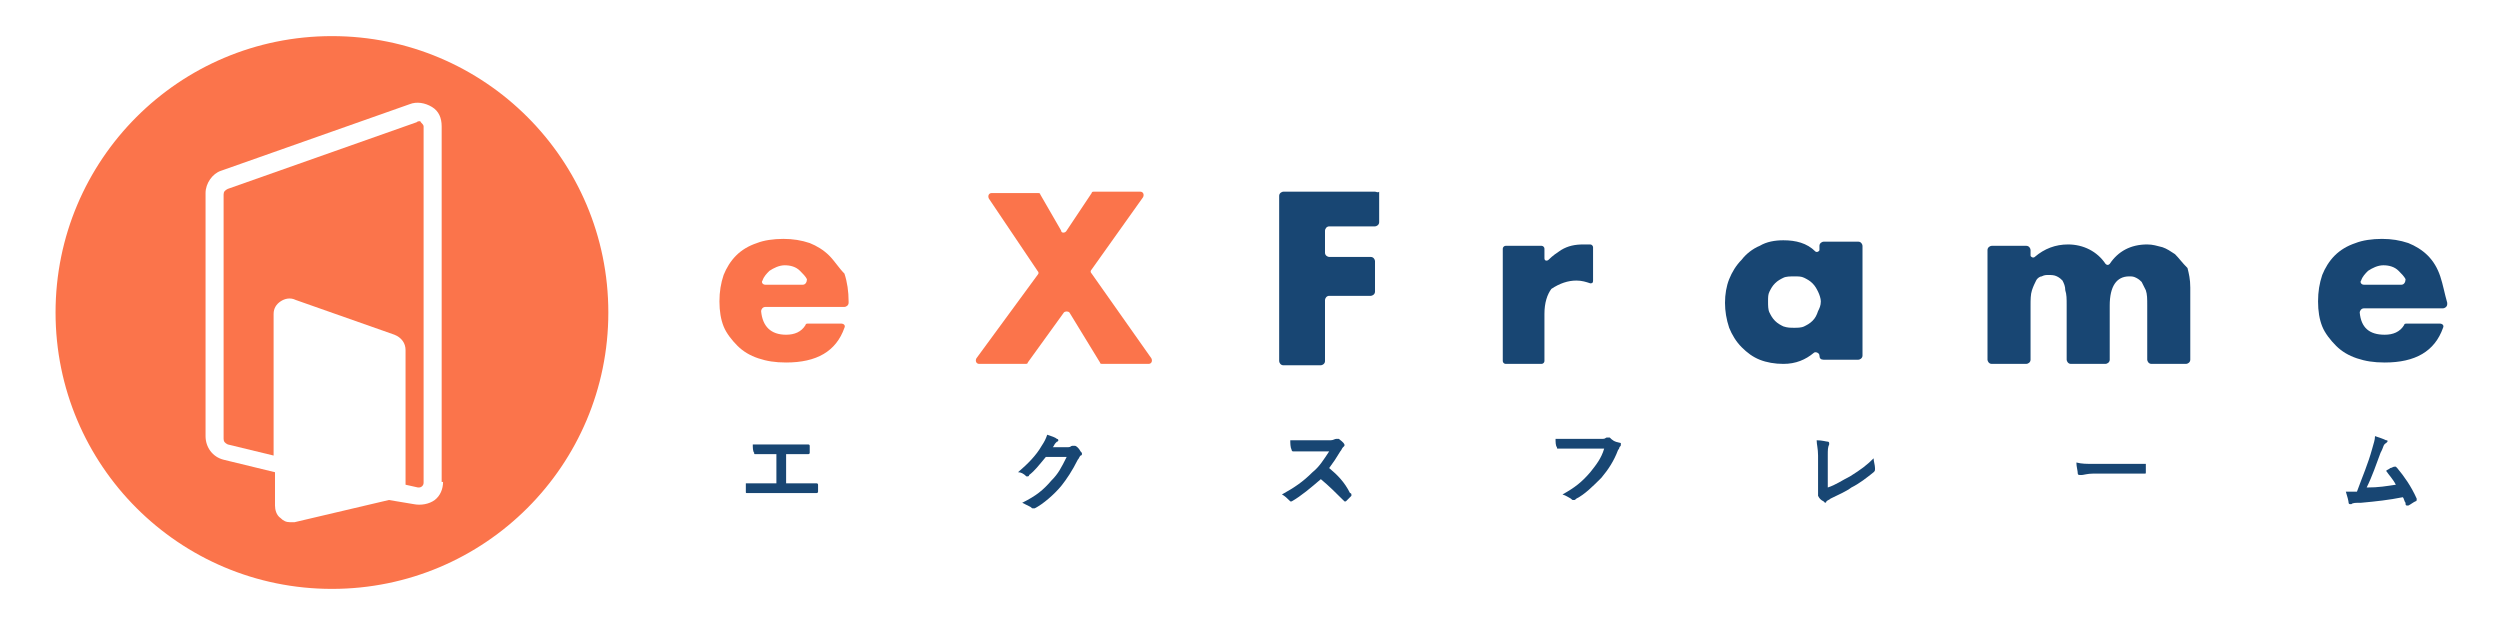 <?xml version="1.0" encoding="utf-8"?>
<!-- Generator: Adobe Illustrator 27.4.1, SVG Export Plug-In . SVG Version: 6.00 Build 0)  -->
<svg version="1.1" id="レイヤー_1" xmlns="http://www.w3.org/2000/svg" xmlns:xlink="http://www.w3.org/1999/xlink" x="0px"
	 y="0px" viewBox="0 0 180 45" style="enable-background:new 0 0 180 45;" xml:space="preserve">
<style type="text/css">
	.st0{fill:#FB744B;}
	.st1{fill:#184673;}
</style>
<g id="group_x5F_colored">
	<g>
		<path id="path_x5F_door_00000139251818430117711850000003154442553188223638_" class="st0" d="M30,8.8l-13.6,4.8
			c-0.2,0.1-0.3,0.2-0.3,0.4v17.6c0,0.2,0.1,0.3,0.3,0.4l3.3,0.8V22.6c0-0.4,0.2-0.7,0.5-0.9c0.3-0.2,0.7-0.3,1.1-0.1l7.1,2.5
			c0.5,0.2,0.8,0.6,0.8,1.1v9.6c0,0,0,0.1,0,0.1l0.9,0.2c0.1,0,0.2,0,0.3-0.1c0.1-0.1,0.1-0.2,0.1-0.3V9.1c0-0.1-0.1-0.2-0.2-0.3
			C30.3,8.7,30.1,8.7,30,8.8z"/>
		<path id="c_x5F_path_x5F_circle_00000155122936865821087030000003558230029544032945_" class="st0" d="M23.9,2.6
			C12.9,2.6,4,11.5,4,22.5s8.9,19.9,19.9,19.9s19.9-8.9,19.9-19.9S34.9,2.6,23.9,2.6z M31.9,34.7c0,0.5-0.2,1-0.6,1.3
			c-0.4,0.3-1,0.4-1.5,0.3L28,36l-6.8,1.6c-0.1,0-0.2,0-0.3,0c-0.3,0-0.5-0.1-0.7-0.3c-0.3-0.2-0.4-0.6-0.4-0.9V34l-3.7-0.9
			c-0.8-0.2-1.3-0.9-1.3-1.7V13.9c0-0.7,0.5-1.4,1.1-1.6l13.6-4.8c0.5-0.2,1.1-0.1,1.6,0.2c0.5,0.3,0.7,0.8,0.7,1.4V34.7z"/>
	</g>
	<path id="path_x5F_su_00000042705883911841063230000004657254438300446120_" class="st1" d="M95.7,33.7c0.3-0.4,0.5-0.7,0.8-1.2
		c0.1-0.1,0.1-0.2,0.2-0.3c0.1-0.1,0.1-0.1,0.1-0.1c0,0,0-0.1,0-0.1c-0.1-0.2-0.3-0.3-0.4-0.4l0,0c0,0-0.1,0-0.1,0c0,0-0.1,0-0.1,0
		c-0.1,0-0.2,0.1-0.4,0.1H94c-0.4,0-0.7,0-1.1,0h0c0,0,0,0,0,0c0,0,0,0,0,0c0,0.2,0,0.5,0.1,0.7c0,0,0,0.1,0.1,0.1c0,0,0,0,0,0
		c0.3,0,0.7,0,1,0l1.6,0c-0.4,0.6-0.7,1.1-1.2,1.5c-0.7,0.7-1.3,1.1-2.2,1.6c0,0,0,0,0,0c0,0,0,0,0,0c0.2,0.1,0.4,0.3,0.5,0.4
		c0,0,0.1,0.1,0.1,0.1c0,0,0.1,0,0.1,0c0,0,0,0,0,0c0.7-0.4,1.4-1,2.1-1.6c0.6,0.5,1.1,1,1.6,1.5c0,0,0.1,0.1,0.1,0.1
		c0,0,0.1,0,0.1,0c0.1-0.1,0.3-0.3,0.4-0.4c0,0,0-0.1,0-0.1c0,0,0-0.1-0.1-0.1C96.8,34.7,96.3,34.2,95.7,33.7z"/>
	<path id="path_x5F_X_00000106845744382447328610000011852729313508273343_" class="st0" d="M78.6,19.7c-0.1-0.1-0.1-0.2,0-0.3
		l3.7-5.2c0.1-0.2,0-0.4-0.2-0.4h-3.3c-0.1,0-0.2,0-0.2,0.1l-1.8,2.7c-0.1,0.2-0.4,0.2-0.4,0L74.9,14c0-0.1-0.1-0.1-0.2-0.1h-3.3
		c-0.2,0-0.3,0.2-0.2,0.4l3.5,5.2c0.1,0.1,0.1,0.2,0,0.3l-4.4,6c-0.1,0.2,0,0.4,0.2,0.4h3.3c0.1,0,0.2,0,0.2-0.1l2.6-3.6
		c0.1-0.1,0.3-0.1,0.4,0l2.2,3.6c0,0.1,0.1,0.1,0.2,0.1h3.3c0.2,0,0.3-0.2,0.2-0.4L78.6,19.7z"/>
	<path id="path_x5F_ye_00000109727810673659674970000007380138764235133879_" class="st1" d="M58.8,34.8
		C58.8,34.8,58.8,34.8,58.8,34.8L58.8,34.8c-0.5,0-0.9,0-1.3,0h-0.9v-2.1h0.5c0.4,0,0.7,0,1.1,0c0.1,0,0.1-0.1,0.1-0.1
		c0-0.2,0-0.3,0-0.5c0,0,0-0.1-0.1-0.1c0,0,0,0,0,0c-0.4,0-0.7,0-1.1,0h-1.8c-0.1,0-0.4,0-0.4,0c-0.3,0-0.5,0-0.7,0c0,0,0,0,0,0
		c0,0,0,0,0,0c0,0,0,0,0,0c0,0.2,0,0.5,0.1,0.6c0,0.1,0,0.1,0.1,0.1c0,0,0,0,0,0c0.2,0,0.5,0,1,0h0.5v2.1H55c-0.5,0-0.9,0-1.3,0h0
		c0,0,0,0,0,0c0,0,0,0,0,0c0,0.2,0,0.4,0,0.6c0,0.1,0,0.1,0.1,0.1c0,0,0,0,0,0c0.2,0,0.5,0,0.7,0c0.2,0,0.4,0,0.5,0h2.5
		c0.4,0,1,0,1.3,0c0.1,0,0.1-0.1,0.1-0.1c0-0.2,0-0.3,0-0.5C58.9,34.9,58.9,34.8,58.8,34.8z"/>
	<path id="path_x5F_ku_00000078751354232518579370000009972949993747928750_" class="st1" d="M77.4,32.1c0,0-0.1,0-0.1,0
		c0,0-0.1,0-0.1,0c-0.1,0-0.1,0.1-0.3,0.1l-1.1,0c0.1-0.1,0.1-0.2,0.2-0.3c0,0,0,0,0,0c0,0,0.1-0.1,0.1-0.1c0.1,0,0.1-0.1,0.1-0.1
		c0,0,0-0.1-0.1-0.1c-0.1-0.1-0.4-0.2-0.7-0.3c0,0,0,0,0,0c0,0,0,0,0,0c0,0,0,0,0,0c-0.1,0.3-0.2,0.5-0.4,0.8
		c-0.4,0.7-1,1.3-1.7,1.9c0,0,0,0,0,0c0,0,0,0,0,0c0.2,0,0.4,0.1,0.6,0.3c0,0,0.1,0,0.1,0c0,0,0.1,0,0.1-0.1
		c0.4-0.3,0.7-0.7,1.2-1.3l1.5,0c-0.4,0.8-0.6,1.2-1.1,1.7c-0.6,0.7-1.1,1.1-2.1,1.6c0,0,0,0,0,0c0,0,0,0,0,0
		c0.2,0.1,0.4,0.2,0.6,0.3c0.1,0.1,0.1,0.1,0.2,0.1c0,0,0.1,0,0.1,0c0.6-0.3,1.4-1,1.9-1.6c0.4-0.5,0.8-1.1,1.2-1.9
		c0.1-0.1,0.1-0.2,0.2-0.3c0.1,0,0.1-0.1,0.1-0.1c0-0.1,0-0.1-0.1-0.2C77.7,32.3,77.5,32.1,77.4,32.1z"/>
	<path id="path_x5F_F_00000182512139264318404690000014115091004244676268_" class="st1" d="M99,13.8h-6.6c-0.1,0-0.3,0.1-0.3,0.3
		v11.9c0,0.1,0.1,0.3,0.3,0.3h2.7c0.1,0,0.3-0.1,0.3-0.3v-4.4c0-0.1,0.1-0.3,0.3-0.3h3c0.1,0,0.3-0.1,0.3-0.3v-2.2
		c0-0.1-0.1-0.3-0.3-0.3h-3c-0.1,0-0.3-0.1-0.3-0.3v-1.6c0-0.1,0.1-0.3,0.3-0.3H99c0.1,0,0.3-0.1,0.3-0.3v-2.2
		C99.2,13.9,99.1,13.8,99,13.8z"/>
	<path id="c_x5F_path_x5F_e1_00000145055476847116453140000017562308787672978617_" class="st0" d="M59.7,18.4
		c-0.4-0.4-0.9-0.7-1.4-0.9c-0.6-0.2-1.2-0.3-1.9-0.3c-0.7,0-1.4,0.1-1.9,0.3c-0.6,0.2-1.1,0.5-1.5,0.9c-0.4,0.4-0.7,0.9-0.9,1.4
		c-0.2,0.6-0.3,1.2-0.3,1.9c0,0.7,0.1,1.3,0.3,1.8c0.2,0.5,0.6,1,1,1.4c0.4,0.4,0.9,0.7,1.5,0.9c0.6,0.2,1.2,0.3,2,0.3
		c2.2,0,3.6-0.8,4.2-2.5c0.1-0.2-0.1-0.3-0.2-0.3h-2.4c-0.1,0-0.2,0-0.2,0.1c-0.3,0.5-0.8,0.7-1.4,0.7c-1.1,0-1.7-0.6-1.8-1.7
		c0-0.1,0.1-0.3,0.3-0.3h5.7c0.1,0,0.3-0.1,0.3-0.3v-0.1c0-0.7-0.1-1.4-0.3-2C60.4,19.3,60.1,18.8,59.7,18.4z M57.8,20.5h-2.7
		c-0.2,0-0.3-0.2-0.2-0.3c0.1-0.3,0.3-0.5,0.5-0.7c0.3-0.2,0.7-0.4,1.1-0.4c0.4,0,0.8,0.1,1.1,0.4c0.2,0.2,0.4,0.4,0.5,0.6
		C58.1,20.3,58,20.5,57.8,20.5z"/>
	<path id="c_x5F_path_x5F_a_00000172402273533475180710000000508023943507808661_" class="st1" d="M131,25.6L131,25.6
		c0,0.2,0.1,0.3,0.3,0.3h2.5c0.1,0,0.3-0.1,0.3-0.3v-7.9c0-0.1-0.1-0.3-0.3-0.3h-2.5c-0.1,0-0.3,0.1-0.3,0.3V18
		c0,0.1-0.2,0.2-0.3,0.1c-0.6-0.6-1.4-0.8-2.3-0.8c-0.6,0-1.2,0.1-1.7,0.4c-0.5,0.2-1,0.6-1.3,1c-0.4,0.4-0.7,0.9-0.9,1.4
		c-0.2,0.5-0.3,1.1-0.3,1.7c0,0.6,0.1,1.2,0.3,1.8c0.2,0.5,0.5,1,0.9,1.4c0.4,0.4,0.8,0.7,1.3,0.9c0.5,0.2,1.1,0.3,1.7,0.3
		c0.9,0,1.6-0.3,2.2-0.8C130.7,25.3,131,25.4,131,25.6z M130.5,23.1c-0.2,0.2-0.4,0.3-0.6,0.4c-0.2,0.1-0.5,0.1-0.7,0.1
		c-0.3,0-0.5,0-0.8-0.1c-0.2-0.1-0.4-0.2-0.6-0.4c-0.2-0.2-0.3-0.4-0.4-0.6c-0.1-0.2-0.1-0.5-0.1-0.8c0-0.3,0-0.5,0.1-0.7
		c0.1-0.2,0.2-0.4,0.4-0.6c0.2-0.2,0.4-0.3,0.6-0.4c0.2-0.1,0.5-0.1,0.8-0.1c0.3,0,0.5,0,0.7,0.1c0.2,0.1,0.4,0.2,0.6,0.4
		c0.2,0.2,0.3,0.4,0.4,0.6c0.1,0.2,0.2,0.5,0.2,0.7c0,0.3-0.1,0.5-0.2,0.7C130.8,22.7,130.7,22.9,130.5,23.1z"/>
	<path id="path_x5F_m_00000084512214214031703250000004134984825533567887_" class="st1" d="M156.6,18.3c-0.3-0.2-0.6-0.4-0.9-0.5
		c-0.4-0.1-0.7-0.2-1.1-0.2c-1.2,0-2.1,0.5-2.7,1.4c-0.1,0.1-0.2,0.1-0.3,0c-0.6-0.9-1.6-1.4-2.7-1.4c-0.9,0-1.7,0.3-2.4,0.9
		c-0.1,0.1-0.3,0-0.3-0.1V18c0-0.1-0.1-0.3-0.3-0.3h-2.5c-0.1,0-0.3,0.1-0.3,0.3v7.9c0,0.1,0.1,0.3,0.3,0.3h2.5
		c0.1,0,0.3-0.1,0.3-0.3V22c0-0.4,0-0.8,0.1-1.1c0.1-0.3,0.2-0.5,0.3-0.7c0.1-0.2,0.3-0.3,0.4-0.3c0.2-0.1,0.3-0.1,0.5-0.1
		c0.2,0,0.4,0,0.6,0.1c0.2,0.1,0.3,0.2,0.4,0.3c0.1,0.2,0.2,0.4,0.2,0.7c0.1,0.3,0.1,0.6,0.1,1.1v3.9c0,0.1,0.1,0.3,0.3,0.3h2.5
		c0.1,0,0.3-0.1,0.3-0.3V22c0-1.4,0.5-2.1,1.4-2.1c0.2,0,0.3,0,0.5,0.1c0.2,0.1,0.3,0.2,0.4,0.3c0.1,0.2,0.2,0.4,0.3,0.6
		c0.1,0.3,0.1,0.6,0.1,1.1v3.9c0,0.1,0.1,0.3,0.3,0.3h2.5c0.1,0,0.3-0.1,0.3-0.3v-5.2c0-0.6-0.1-1-0.2-1.4
		C157.1,18.9,156.9,18.6,156.6,18.3z"/>
	<path id="path_x5F_mu_00000055682596363007408840000004335582643189080480_" class="st1" d="M172.6,33.7c0,0-0.1-0.1-0.1-0.1
		c0,0,0,0-0.1,0c-0.1,0-0.2,0.1-0.3,0.1c-0.1,0.1-0.2,0.1-0.3,0.2c0,0,0,0,0,0c0,0,0,0,0,0c0.2,0.3,0.5,0.6,0.7,1
		c-0.7,0.1-1.2,0.2-2.1,0.2c0.4-0.8,0.7-1.7,1-2.5l0.1-0.2c0.1-0.2,0.1-0.4,0.3-0.5c0,0,0.1-0.1,0.1-0.1c0-0.1,0-0.1-0.1-0.1
		c-0.2-0.1-0.5-0.2-0.8-0.3c0,0,0,0,0,0c0,0,0,0,0,0c0,0,0,0,0,0c0,0.3-0.1,0.5-0.2,0.9c-0.3,1.1-0.7,2-1.1,3.1c-0.1,0-0.2,0-0.4,0
		c-0.1,0-0.3,0-0.4,0h0c0,0,0,0,0,0c0,0,0,0,0,0c0.1,0.3,0.2,0.7,0.2,0.8c0,0.1,0.1,0.1,0.1,0.1c0,0,0.1,0,0.1,0
		c0.1-0.1,0.3-0.1,0.7-0.1c1.1-0.1,2-0.2,3-0.4c0.1,0.1,0.1,0.3,0.2,0.4l0,0.1c0,0.1,0.1,0.1,0.1,0.1c0,0,0.1,0,0.1,0
		c0.2-0.1,0.3-0.2,0.5-0.3c0.1,0,0.1-0.1,0.1-0.1c0,0,0-0.1,0-0.1C173.6,35,173.1,34.3,172.6,33.7z"/>
	<path id="c_x5F_path_x5F_e2_00000064313399468612184110000010943159652227816112_" class="st1" d="M175.7,19.9
		c-0.2-0.6-0.5-1.1-0.9-1.5c-0.4-0.4-0.9-0.7-1.4-0.9c-0.6-0.2-1.2-0.3-1.9-0.3c-0.7,0-1.4,0.1-1.9,0.3c-0.6,0.2-1.1,0.5-1.5,0.9
		c-0.4,0.4-0.7,0.9-0.9,1.4c-0.2,0.6-0.3,1.2-0.3,1.9c0,0.7,0.1,1.3,0.3,1.8s0.6,1,1,1.4c0.4,0.4,0.9,0.7,1.5,0.9
		c0.6,0.2,1.2,0.3,2,0.3c2.2,0,3.6-0.8,4.2-2.5c0.1-0.2-0.1-0.3-0.2-0.3h-2.4c-0.1,0-0.2,0-0.2,0.1c-0.3,0.5-0.8,0.7-1.4,0.7
		c-1.1,0-1.7-0.5-1.8-1.6c0-0.1,0.1-0.3,0.3-0.3h5.7c0.1,0,0.3-0.1,0.3-0.3v-0.1C176,21.1,175.9,20.5,175.7,19.9z M172.9,20.5h-2.7
		c-0.2,0-0.3-0.2-0.2-0.3c0.1-0.3,0.3-0.5,0.5-0.7c0.3-0.2,0.7-0.4,1.1-0.4c0.4,0,0.8,0.1,1.1,0.4c0.2,0.2,0.4,0.4,0.5,0.6
		C173.2,20.3,173.1,20.5,172.9,20.5z"/>
	<path id="path_x5F_re_00000069373059484273762700000014961123010737819298_" class="st1" d="M134.9,33
		C134.9,33,134.9,32.9,134.9,33C134.9,32.9,134.9,32.9,134.9,33C134.9,32.9,134.9,32.9,134.9,33c-0.5,0.5-0.9,0.8-1.7,1.3
		c-0.6,0.3-1,0.6-1.6,0.8l0-2.3c0-0.4,0-0.6,0.1-0.8c0-0.1,0-0.1,0-0.1c0,0,0-0.1-0.1-0.1c-0.1,0-0.4-0.1-0.8-0.1c0,0,0,0,0,0
		c0,0,0,0,0,0c0,0,0,0,0,0c0,0.3,0.1,0.6,0.1,1.1l0,2.4c0,0.2,0,0.3,0,0.3c0,0,0,0.1,0,0.1c0,0,0,0.1,0,0.1c0.1,0.2,0.2,0.3,0.4,0.4
		c0,0,0.1,0.1,0.1,0.1c0,0,0.1,0,0.1-0.1c0.1-0.1,0.2-0.1,0.3-0.2c0.6-0.3,1.1-0.5,1.5-0.8c0.6-0.3,1.1-0.7,1.6-1.1
		c0.1-0.1,0.1-0.1,0.1-0.3C135,33.5,134.9,33.2,134.9,33z"/>
	<path id="path_x5F_-_00000106867747244610971950000001055584772214083973_" class="st1" d="M154.3,33.4
		C154.3,33.4,154.3,33.4,154.3,33.4c-0.2,0-0.4,0-0.5,0c-0.3,0-0.6,0-1,0h-2c-0.6,0-0.9,0-1.3-0.1c0,0,0,0,0,0c0,0,0,0,0,0
		c0,0,0,0,0,0c0,0.3,0.1,0.6,0.1,0.8c0,0.1,0.1,0.1,0.2,0.1c0,0,0,0,0.1,0c0.1,0,0.4-0.1,0.8-0.1h2.3c0.5,0,0.9,0,1.4,0l0,0
		c0,0,0,0,0,0c0.1,0,0.1,0,0.1-0.1c0-0.2,0-0.4,0-0.6C154.4,33.4,154.4,33.4,154.3,33.4z"/>
	<path id="path_x5F_fu_00000117649486675792662660000012731788536293522092_" class="st1" d="M115.9,31.5c0,0-0.1,0-0.1,0
		c0,0-0.1,0-0.1,0c-0.1,0-0.1,0.1-0.3,0.1h-2.2c-0.6,0-0.9,0-1.2,0c0,0,0,0,0,0c0,0,0,0,0,0c0,0,0,0,0,0c0,0.2,0,0.5,0.1,0.6
		c0,0.1,0,0.1,0.1,0.1c0,0,0,0,0,0l0.1,0c0.3,0,0.6,0,1,0h2.2c-0.2,0.7-0.6,1.2-1,1.7c-0.6,0.7-1.1,1.1-2,1.6c0,0,0,0,0,0
		c0,0,0,0,0,0c0.3,0.1,0.4,0.2,0.6,0.3c0.1,0.1,0.1,0.1,0.2,0.1c0.1,0,0.1,0,0.2-0.1c0.6-0.3,1.2-0.9,1.8-1.5c0.5-0.6,0.9-1.2,1.2-2
		c0.1-0.1,0.1-0.2,0.1-0.2c0.1-0.1,0.1-0.1,0.1-0.2c0,0,0-0.1,0-0.1C116.2,31.8,116.1,31.7,115.9,31.5z"/>
	<path id="path_x5F_r_00000173157066098131130560000003189739960594661023_" class="st1" d="M113.5,20.2c0.4,0,0.7,0.1,1,0.2
		c0.1,0,0.2,0,0.2-0.2v-2.4c0-0.1-0.1-0.2-0.2-0.2c-0.1,0-0.1,0-0.2,0h-0.3c-0.6,0-1.1,0.1-1.6,0.4c-0.3,0.2-0.6,0.4-0.9,0.7
		c-0.1,0.1-0.3,0.1-0.3-0.1v-0.7c0-0.1-0.1-0.2-0.2-0.2h-2.6c-0.1,0-0.2,0.1-0.2,0.2V26c0,0.1,0.1,0.2,0.2,0.2h2.6
		c0.1,0,0.2-0.1,0.2-0.2v-3.4c0-0.8,0.2-1.4,0.5-1.8C112.3,20.4,112.9,20.2,113.5,20.2z"/>
</g>
</svg>
